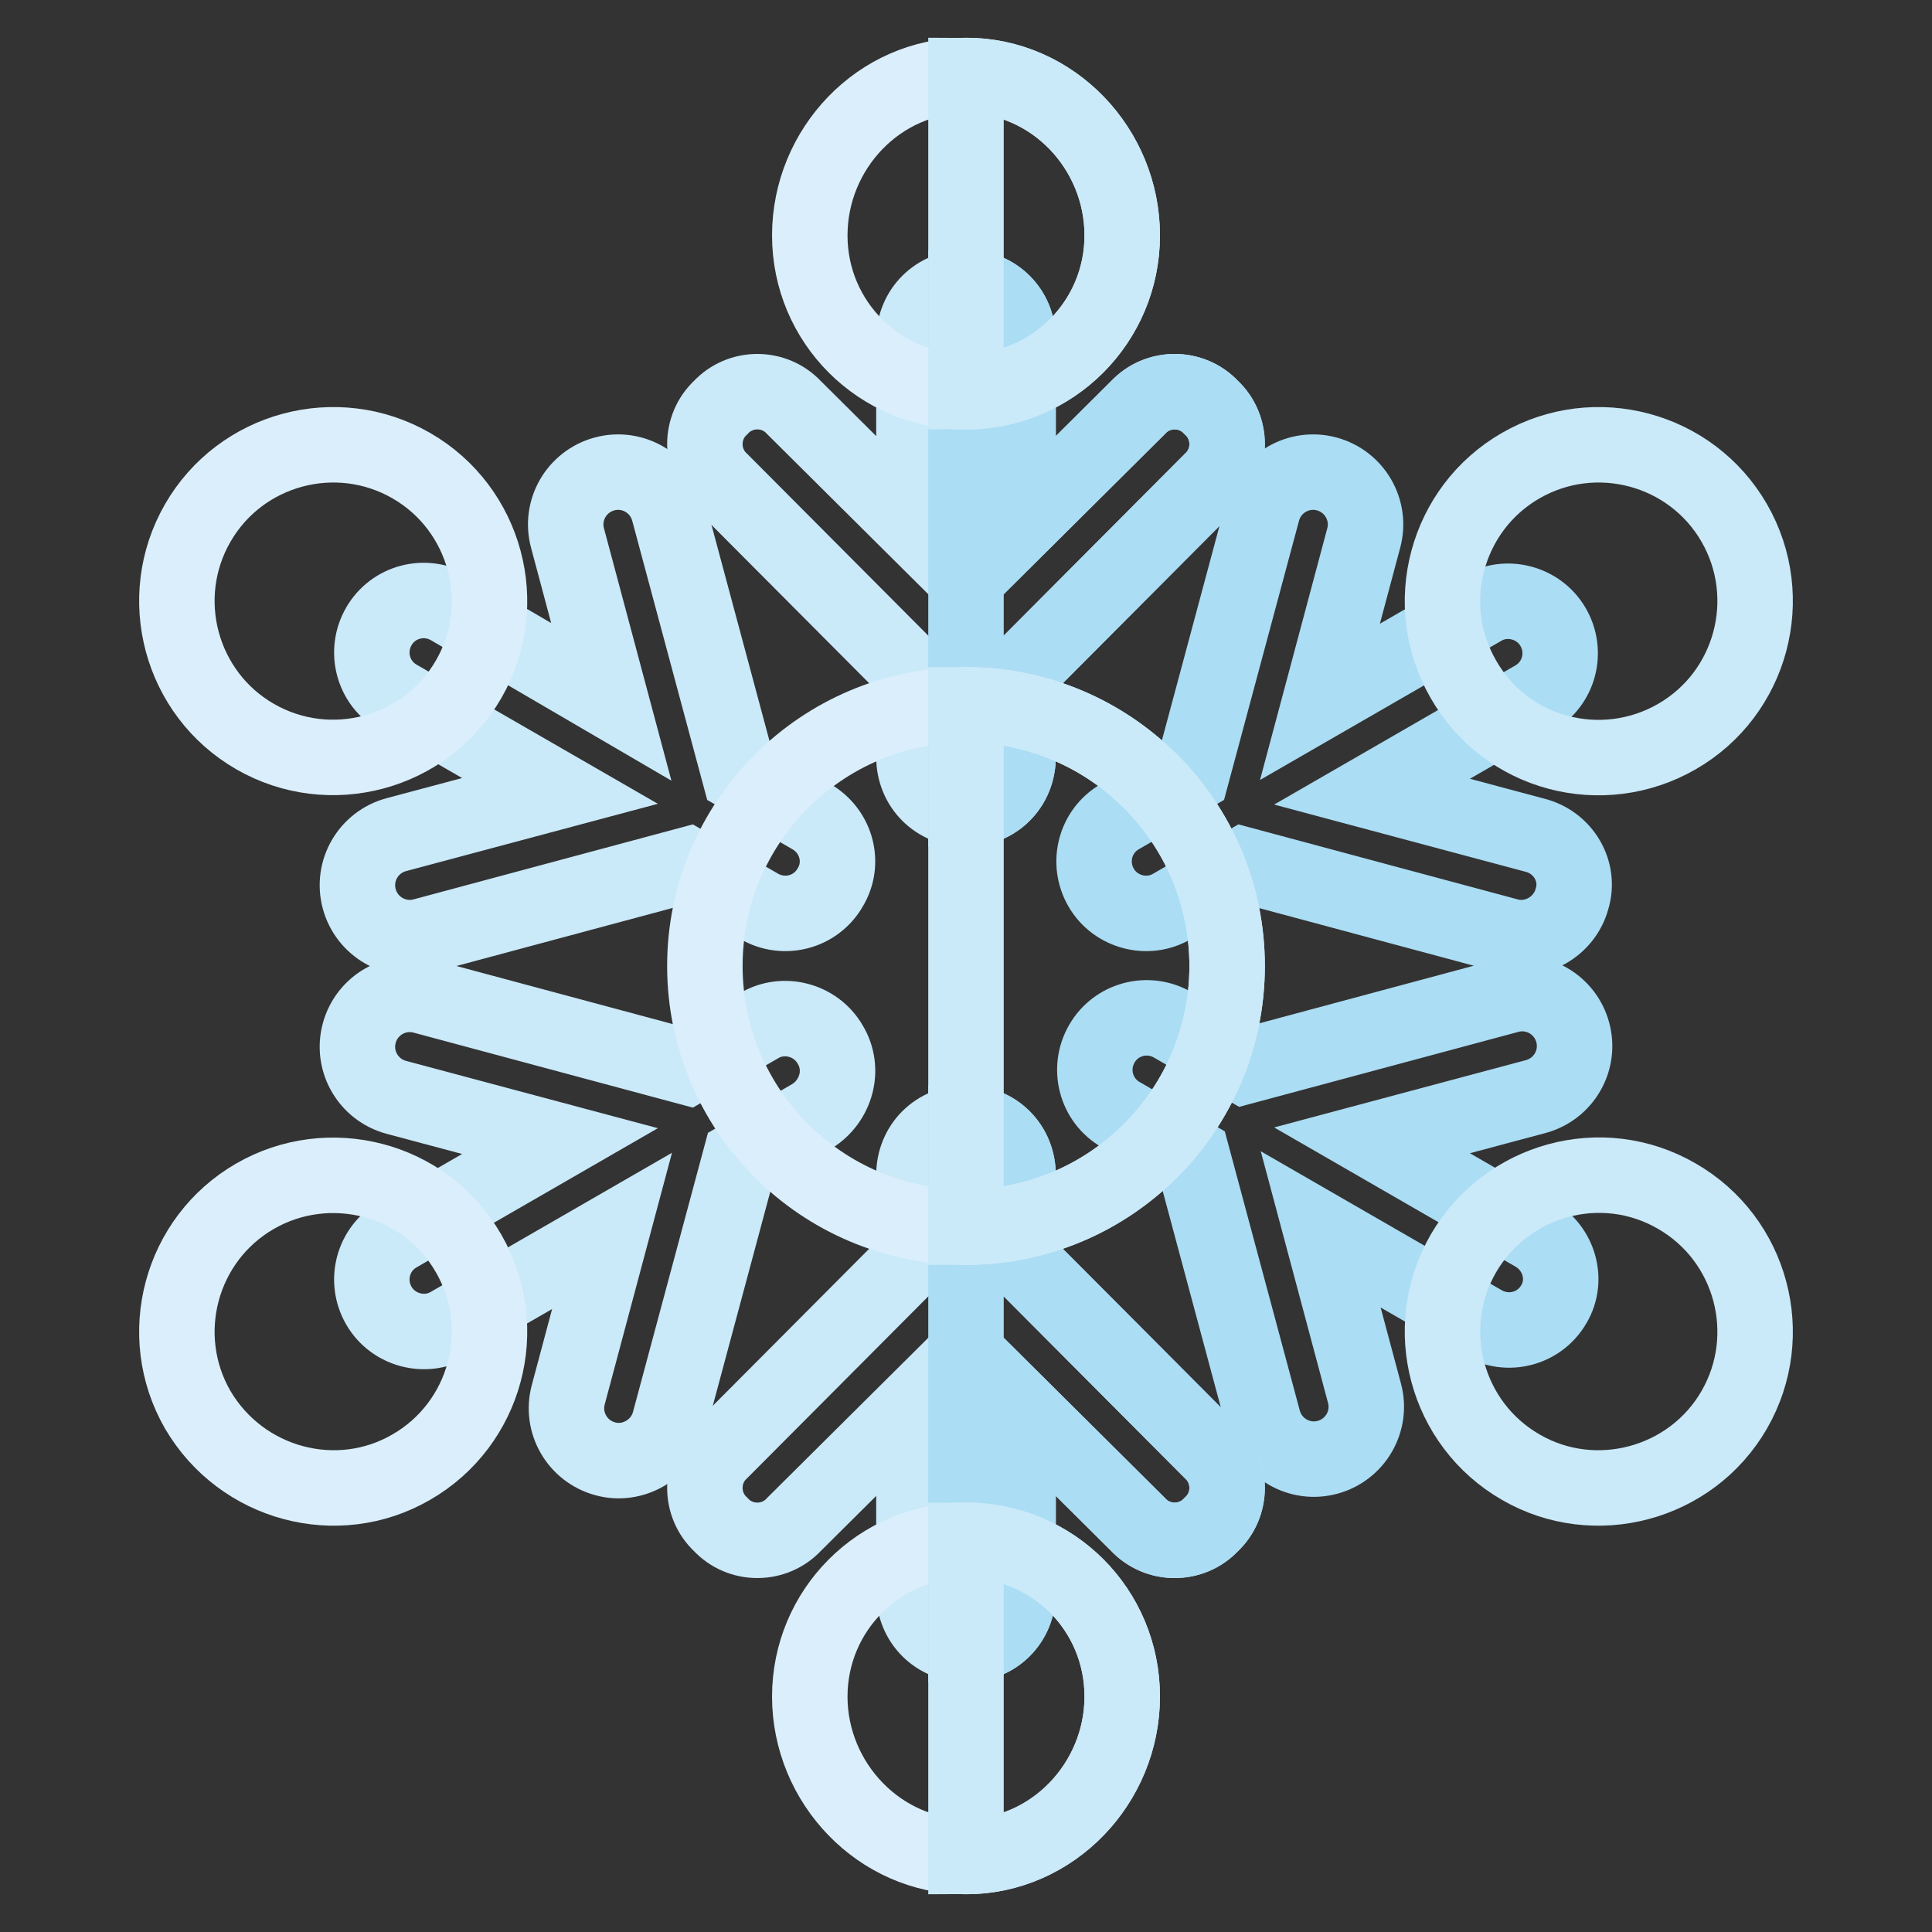 <?xml version="1.0" encoding="utf-8"?>
<!-- Svg Vector Icons : http://www.onlinewebfonts.com/icon -->
<!DOCTYPE svg PUBLIC "-//W3C//DTD SVG 1.1//EN" "http://www.w3.org/Graphics/SVG/1.1/DTD/svg11.dtd">
<svg version="1.1" xmlns="http://www.w3.org/2000/svg" xmlns:xlink="http://www.w3.org/1999/xlink" x="0px" y="0px" viewBox="0 0 256 256" enable-background="new 0 0 256 256" xml:space="preserve">
<rect x="0" y="0" width="256" height="256" fill="#333333" stroke="none"/>
<g> <path stroke-width="10" fill-opacity="0" stroke="#abddf4"  d="M203.3,163.5l-21.5-12.4l21.7-5.8c3.7-1,5.9-4.8,4.9-8.5c-1-3.7-4.8-5.9-8.5-4.9l-35,9.4l-9.5-5.5 c-3.3-1.9-7.5-0.8-9.4,2.5c-1.9,3.3-0.8,7.5,2.5,9.4l9.5,5.5l9.4,35c1,3.7,4.8,5.9,8.5,4.9c3.7-1,5.9-4.8,4.9-8.5l-5.8-21.7 l21.5,12.4c3.3,1.9,7.5,0.8,9.4-2.5C207.8,169.6,206.6,165.4,203.3,163.5L203.3,163.5z"/> <path stroke-width="10" fill-opacity="0" stroke="#cae9f9"  d="M107.5,108.2l-9.5-5.5l-9.4-35c-1-3.7-4.8-5.9-8.5-4.9c-3.7,1-5.9,4.8-4.9,8.5l5.8,21.7L59.6,80.5 c-3.3-1.9-7.5-0.8-9.4,2.5c-1.9,3.3-0.8,7.5,2.5,9.4l21.5,12.4l-21.7,5.8c-3.7,1-5.9,4.8-4.9,8.5c1,3.7,4.8,5.9,8.5,4.9l35-9.4 l9.5,5.5c3.3,1.9,7.5,0.8,9.4-2.5C112,114.3,110.8,110.1,107.5,108.2L107.5,108.2z M110,138.4c-1.9-3.3-6.2-4.4-9.4-2.5l-9.5,5.5 l-35-9.4c-3.7-1-7.5,1.2-8.5,4.9c-1,3.7,1.2,7.5,4.9,8.5l21.7,5.8l-21.5,12.4c-3.3,1.9-4.4,6.1-2.5,9.4c1.9,3.3,6.2,4.4,9.4,2.5 l21.5-12.4l-5.8,21.7c-1,3.7,1.2,7.5,4.9,8.5c3.6,1,7.5-1.2,8.5-4.9l9.4-35l9.5-5.5C110.8,145.9,112,141.7,110,138.4z"/> <path stroke-width="10" fill-opacity="0" stroke="#abddf4"  d="M203.5,110.7l-21.7-5.8l21.5-12.4c3.3-1.9,4.4-6.1,2.5-9.4c-1.9-3.3-6.2-4.4-9.4-2.5l-21.5,12.4l5.8-21.7 c1-3.7-1.2-7.5-4.9-8.5c-3.7-1-7.5,1.2-8.5,4.9l-9.4,35l-9.5,5.5c-3.3,1.9-4.4,6.1-2.5,9.4c1.9,3.3,6.2,4.4,9.4,2.5l9.5-5.5l35,9.4 c3.6,1,7.5-1.2,8.5-4.9C209.4,115.5,207.2,111.7,203.5,110.7z"/> <path stroke-width="10" fill-opacity="0" stroke="#cae9f9"  d="M160.5,63.7l-25.6,25.7v10.9c0,3.9-3,6.9-6.9,6.9c-3.9,0-6.9-3-6.9-6.9V89.4L95.5,63.7 c-2.8-2.6-2.8-7.1,0-9.7c2.6-2.8,7.1-2.8,9.7,0l15.9,15.8V45c0-3.9,3-6.9,6.9-6.9c3.9,0,6.9,3,6.9,6.9v24.8L150.8,54 c2.6-2.8,7.1-2.8,9.7,0C163.3,56.6,163.3,61.1,160.5,63.7z"/> <path stroke-width="10" fill-opacity="0" stroke="#abddf4"  d="M160.5,63.7l-25.6,25.7v10.9c0,3.9-3,6.9-6.9,6.9V38.1c3.9,0,6.9,3,6.9,6.9v24.8L150.8,54 c2.6-2.8,7.1-2.8,9.7,0C163.3,56.6,163.3,61.1,160.5,63.7z"/> <path stroke-width="10" fill-opacity="0" stroke="#cae9f9"  d="M160.5,202c-2.6,2.8-7.1,2.8-9.7,0l-15.9-15.8V211c0,3.9-3,6.9-6.9,6.9c-3.9,0-6.9-3-6.9-6.9v-24.8 L105.2,202c-2.6,2.8-7.1,2.8-9.7,0c-2.8-2.6-2.8-7.1,0-9.7l25.6-25.7v-10.9c0-3.9,3-6.9,6.9-6.9c3.9,0,6.9,3,6.9,6.9v10.9 l25.6,25.7C163.3,194.9,163.3,199.4,160.5,202z"/> <path stroke-width="10" fill-opacity="0" stroke="#abddf4"  d="M160.5,202c-2.6,2.8-7.1,2.8-9.7,0l-15.9-15.8V211c0,3.9-3,6.9-6.9,6.9v-69.1c3.9,0,6.9,3,6.9,6.9v10.9 l25.6,25.7C163.3,194.9,163.3,199.4,160.5,202z"/> <path stroke-width="10" fill-opacity="0" stroke="#daeffb"  d="M128,204.1c-11.5,0-20.7,9.3-20.7,20.7c0,11.5,9.3,21.2,20.7,21.2c11.5,0,20.7-9.7,20.7-21.2 C148.7,213.3,139.5,204.1,128,204.1z"/> <path stroke-width="10" fill-opacity="0" stroke="#cae9f9"  d="M148.7,224.8c0,11.5-9.3,21.2-20.7,21.2v-41.9C139.5,204.1,148.7,213.3,148.7,224.8z"/> <path stroke-width="10" fill-opacity="0" stroke="#daeffb"  d="M128,93.4c-19.1,0-34.6,15.5-34.6,34.6c0,19.1,15.5,34.6,34.6,34.6s34.6-15.5,34.6-34.6 C162.6,108.9,147.1,93.4,128,93.4z"/> <path stroke-width="10" fill-opacity="0" stroke="#cae9f9"  d="M162.6,128c0,19.1-15.5,34.6-34.6,34.6V93.4C147.1,93.4,162.6,108.9,162.6,128z"/> <path stroke-width="10" fill-opacity="0" stroke="#daeffb"  d="M128,10c-11.5,0-20.7,9.7-20.7,21.2c0,11.5,9.3,20.7,20.7,20.7c11.5,0,20.7-9.3,20.7-20.7 C148.7,19.7,139.5,10,128,10z"/> <path stroke-width="10" fill-opacity="0" stroke="#cae9f9"  d="M148.7,31.2c0,11.5-9.3,20.7-20.7,20.7V10C139.5,10,148.7,19.7,148.7,31.2z"/> <path stroke-width="10" fill-opacity="0" stroke="#daeffb"  d="M33.8,97.6c-9.9-5.7-13.3-18.4-7.6-28.3c5.7-9.9,18.4-13.3,28.3-7.6h0c9.9,5.7,13.3,18.4,7.6,28.3 C56.4,99.9,43.7,103.3,33.8,97.6L33.8,97.6z"/> <path stroke-width="10" fill-opacity="0" stroke="#cae9f9"  d="M201.5,194.4c-9.9-5.7-13.3-18.4-7.6-28.3c5.7-9.8,18.3-13.4,28.3-7.6c9.9,5.7,13.3,18.4,7.6,28.3 C224.1,196.7,211.3,200.1,201.5,194.4z M193.9,90c-5.7-9.9-2.3-22.6,7.6-28.3h0c9.9-5.7,22.6-2.3,28.3,7.6 c5.7,9.9,2.3,22.6-7.6,28.3C212.3,103.3,199.6,100,193.9,90z"/> <path stroke-width="10" fill-opacity="0" stroke="#daeffb"  d="M26.2,186.8c-5.7-9.9-2.3-22.6,7.6-28.3c9.7-5.6,22.5-2.5,28.3,7.6c5.7,9.9,2.3,22.6-7.6,28.3 C44.7,200.1,32,196.7,26.2,186.8z"/></g>
</svg>